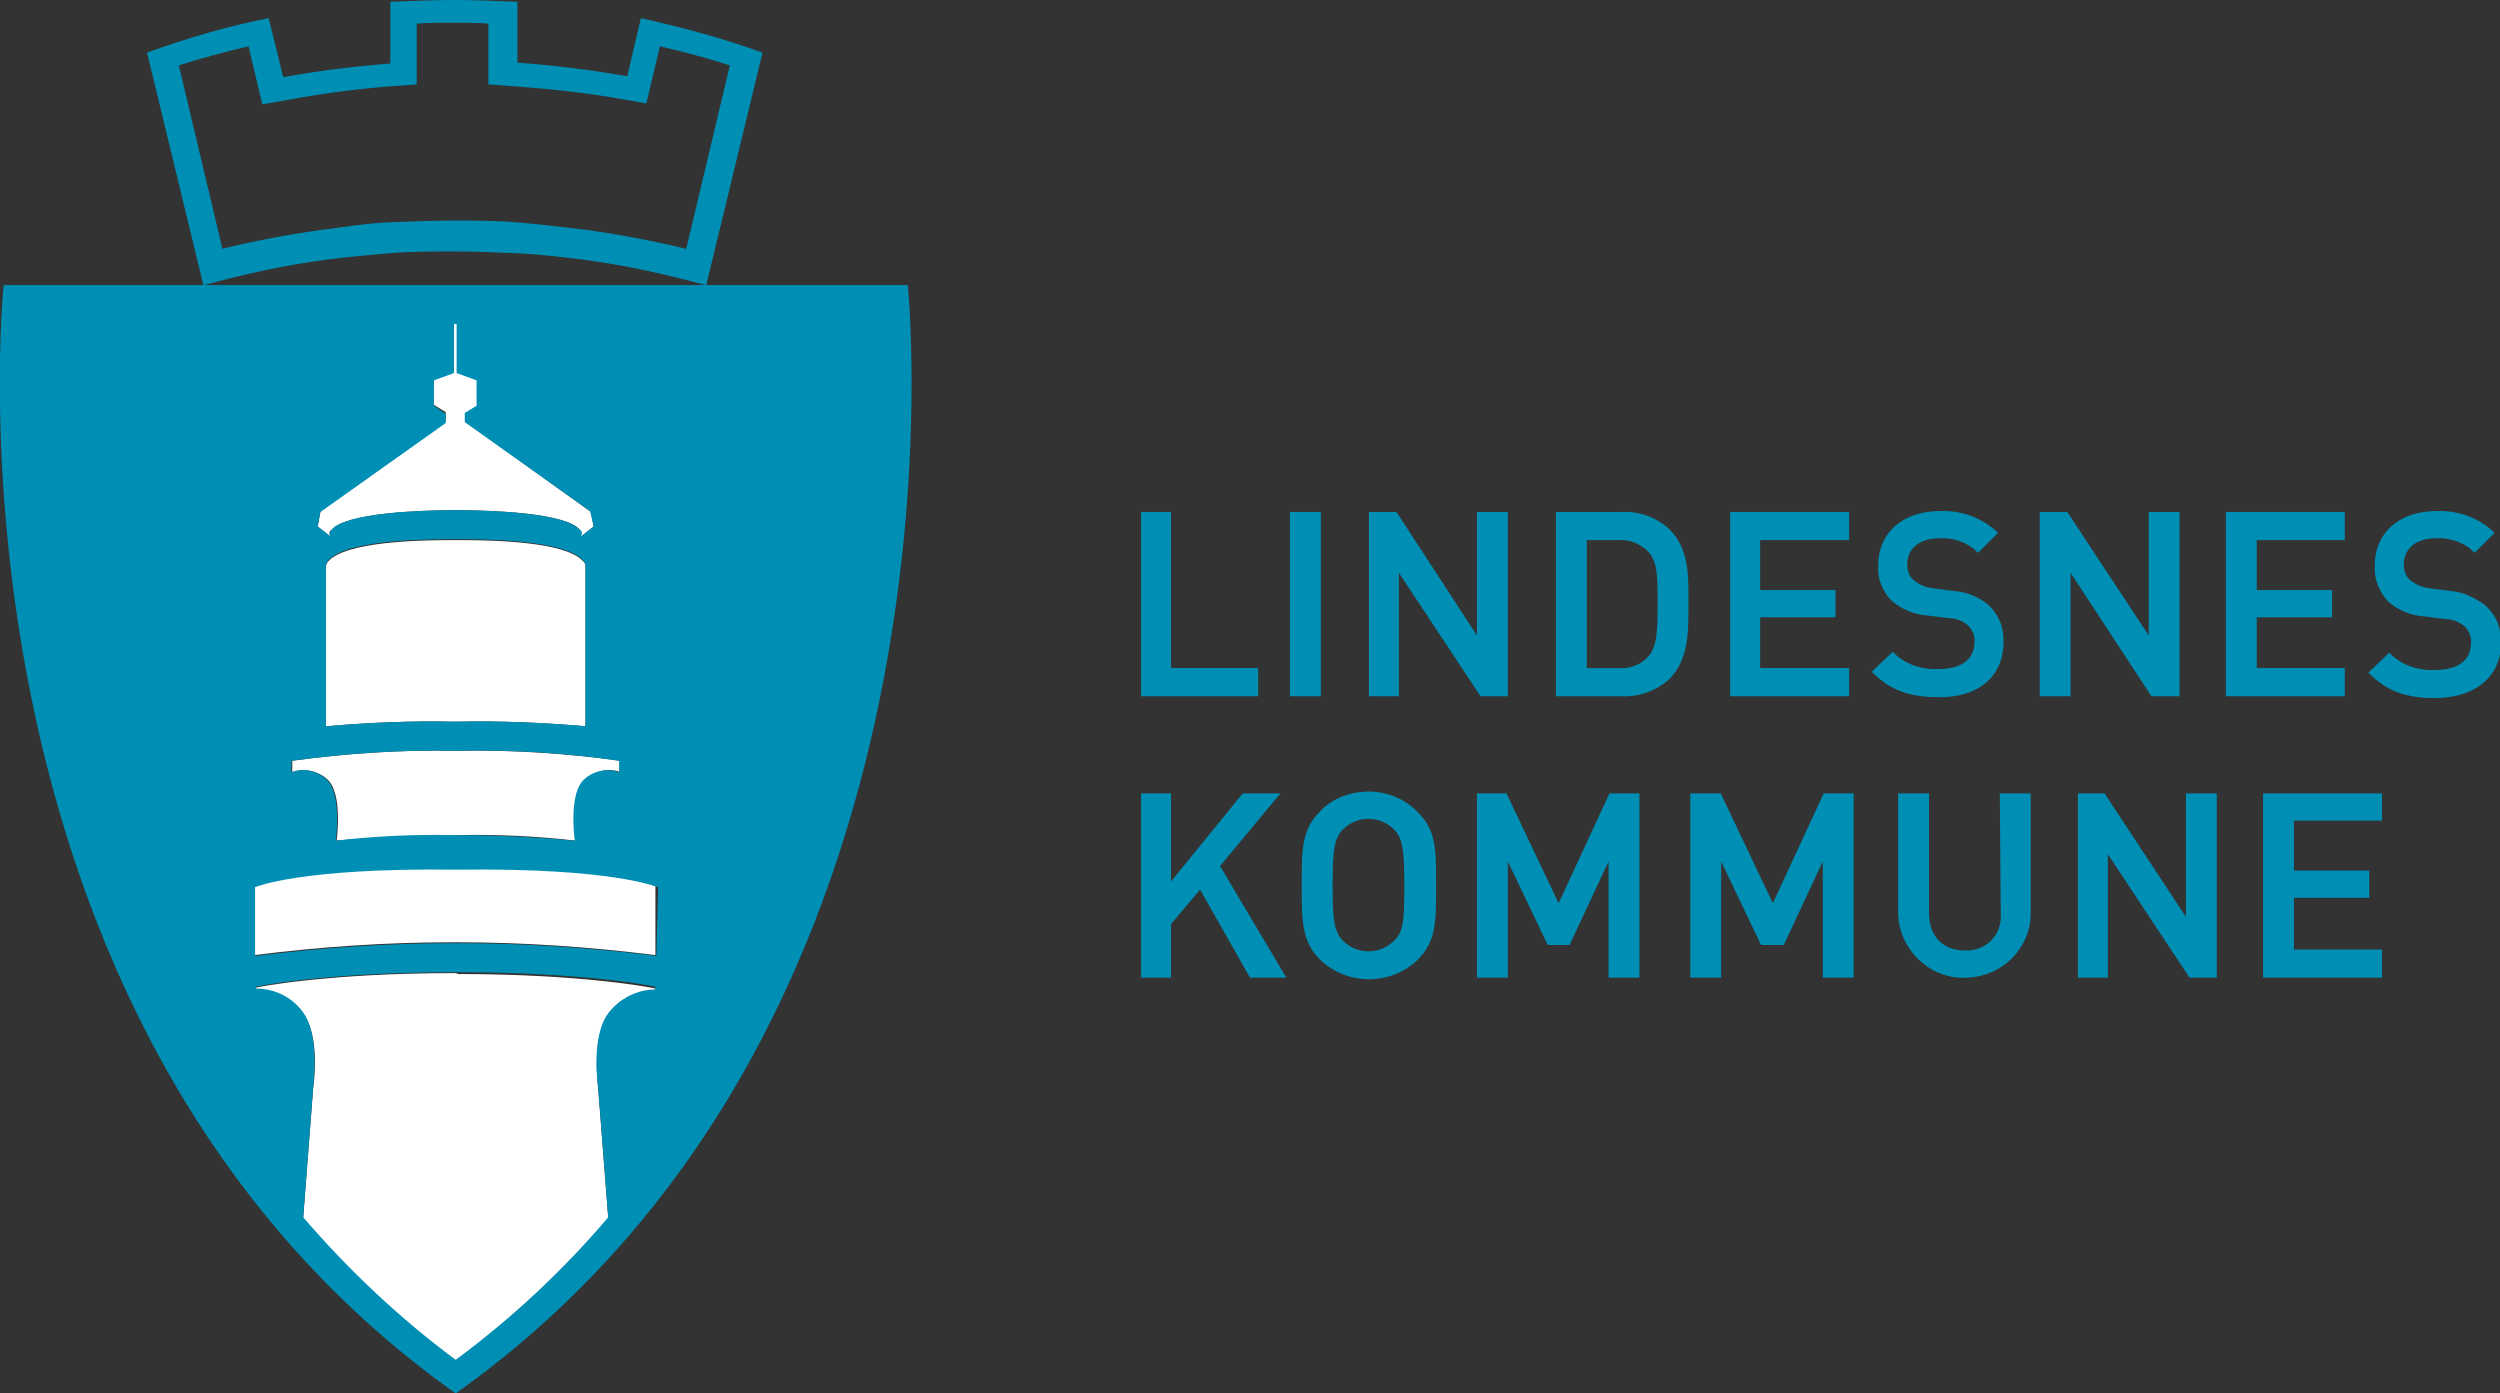 <?xml version="1.0" encoding="utf-8"?>
<!-- Generator: Adobe Illustrator 24.0.1, SVG Export Plug-In . SVG Version: 6.00 Build 0)  -->
<svg version="1.1" id="Layer_2_1_" xmlns="http://www.w3.org/2000/svg" xmlns:xlink="http://www.w3.org/1999/xlink" x="0px" y="0px"
	 viewBox="0 0 275.4 153.5" style="enable-background:new 0 0 275.4 153.5;" xml:space="preserve">
<rect x="0" y="0" width="275.4" height="153.5" fill="#333333" stroke="none"/>
<style type="text/css">
	.st0{fill:#FFFFFF;}
	.st1{fill:#008FB4;}
</style>
<title>L Lindesnes kommune-horisont-krone</title>
<path class="st0" d="M64.2,61.8c-0.8-0.9-3.5-2.3-13.4-2.3h-1.2c-9.8,0-12.6,1.4-13.4,2.3c-0.2,0.2-0.3,0.4-0.3,0.7V80H36
	c4.6-0.4,9.3-0.6,13.9-0.5h0.6c4.6-0.1,9.3,0.1,13.9,0.5h0.1V62.4C64.5,62.2,64.4,61.9,64.2,61.8z"/>
<path class="st0" d="M32.2,83.8v1.3l0.2-0.1c1.3-0.4,2.7,0,3.6,0.8c1.8,1.5,1.1,6.6,1.1,6.7v0.1h0.1c4.3-0.4,8.7-0.6,13.1-0.6
	c4.4-0.1,8.7,0.1,13.1,0.6h0.1v-0.1c0,0-0.7-5.2,1.1-6.7c1-0.9,2.4-1.2,3.6-0.8l0.2,0.1v-1.3h-0.1c-5.9-0.8-11.8-1.2-17.7-1.1H50
	C44,82.6,38.1,83,32.2,83.8L32.2,83.8z"/>
<path class="st0" d="M50.2,107.2h-0.3c-13.6,0-21.4,1.5-21.7,1.6v0.2c2,0,3.9,1,5.1,2.5c2.1,2.6,1.2,8.3,1.2,8.4l-1.1,14.3
	c5,5.9,10.6,11.1,16.8,15.7c6.2-4.6,11.8-9.9,16.8-15.7L65.9,120c0-0.1-0.8-5.8,1.2-8.4c1.2-1.6,3.1-2.5,5.1-2.5v-0.2
	c-0.3-0.1-8.1-1.6-21.7-1.6L50.2,107.2z"/>
<path class="st0" d="M50.1,34.3L50.1,34.3z"/>
<path class="st0" d="M50.5,95.7h-0.6c-16.9-0.2-21.7,1.9-21.8,1.9H28v7.6h0.1c7.2-0.9,14.4-1.4,21.7-1.4h0.6
	c7.2,0,14.5,0.5,21.7,1.4h0.1v-7.6h-0.1C72.2,97.6,67.3,95.5,50.5,95.7z"/>
<path class="st0" d="M35.3,56.3L35.3,56.3L35,58l1.4,1.1l-0.1-0.3c0-0.2,0-0.3,0.2-0.4c1.5-1.9,9.8-2.2,13.7-2.2s12.3,0.3,13.7,2.2
	c0.1,0.1,0.2,0.3,0.1,0.4l0,0.3l1.4-1.1l-0.3-1.6l0,0l-13.8-9.9v-1l1.3-0.8v-2.9L50.4,41v-5.4H50V41l-2.2,0.8v2.8l1.3,0.8v1
	L35.3,56.3z"/>
<polygon class="st1" points="138.6,73.6 129,73.6 129,56.4 125.7,56.4 125.7,76.7 138.6,76.7 "/>
<rect x="142.1" y="56.4" class="st1" width="3.4" height="20.3"/>
<polygon class="st1" points="154.1,63.1 163.1,76.7 166.1,76.7 166.1,56.4 162.7,56.4 162.7,70 153.9,56.5 153.8,56.4 150.8,56.4 
	150.8,76.7 154.1,76.7 "/>
<path class="st1" d="M183.9,58.3c-1.4-1.3-3.3-2-5.3-1.9h-7.2v20.3h7.2c1.9,0.1,3.9-0.6,5.3-1.9c2.1-2.1,2.1-5.2,2.1-7.9v-1
	C186,63.2,186,60.4,183.9,58.3z M181.6,72.3c-0.8,0.9-2,1.4-3.3,1.3h-3.5V59.5h3.5c1.2-0.1,2.4,0.4,3.3,1.3c1,1.1,1,2.8,1,5.6
	C182.6,69,182.6,71.2,181.6,72.3L181.6,72.3z"/>
<polygon class="st1" points="203.7,73.6 193.9,73.6 193.9,68 202.2,68 202.2,65 193.9,65 193.9,59.5 203.7,59.5 203.7,56.4 
	190.6,56.4 190.6,76.7 203.7,76.7 "/>
<path class="st1" d="M220.7,70.8c0.1-1.6-0.5-3.1-1.7-4.2c-1.1-0.9-2.4-1.4-3.8-1.5l-2.3-0.3c-0.8-0.1-1.5-0.4-2.1-0.9
	c-0.5-0.4-0.7-1.1-0.7-1.7c0-1.8,1.4-2.9,3.5-2.9c1.5-0.1,3.1,0.4,4.2,1.5l0.1,0.1l2.2-2.2l-0.1-0.1c-1.7-1.6-4-2.4-6.3-2.3
	c-4.1,0-6.8,2.4-6.8,6c-0.1,1.5,0.5,2.9,1.5,3.9c1.1,0.9,2.4,1.5,3.9,1.6l2.4,0.3c0.8,0,1.5,0.3,2.1,0.8c0.5,0.5,0.8,1.2,0.7,1.9
	c0,1.8-1.4,2.9-3.9,2.9c-1.9,0.1-3.7-0.5-5-1.8l-0.1-0.1l-2.3,2.2l0.1,0.1c1.9,1.9,4,2.7,7.2,2.7C217.9,76.9,220.7,74.5,220.7,70.8z
	"/>
<polygon class="st1" points="240.1,76.7 240.1,56.4 236.7,56.4 236.7,70 227.8,56.5 227.7,56.4 224.7,56.4 224.7,76.7 228.1,76.7 
	228.1,63.1 237,76.7 "/>
<polygon class="st1" points="258.3,73.6 248.6,73.6 248.6,68 256.9,68 256.9,65 248.6,65 248.6,59.5 258.3,59.5 258.3,56.4 
	245.2,56.4 245.2,76.7 258.3,76.7 "/>
<path class="st1" d="M269.9,65.1l-2.3-0.3c-0.8-0.1-1.5-0.4-2.1-0.9c-0.5-0.4-0.7-1.1-0.7-1.7c0-1.8,1.4-2.9,3.5-2.9
	c1.5-0.1,3.1,0.4,4.2,1.5l0.1,0.1l2.2-2.2l-0.1-0.1c-1.7-1.6-4-2.4-6.3-2.3c-4.1,0-6.8,2.4-6.8,6c-0.1,1.5,0.5,2.9,1.5,4
	c1.1,0.9,2.4,1.5,3.9,1.6l2.4,0.3c0.8,0,1.5,0.3,2.1,0.8c0.5,0.5,0.8,1.2,0.7,1.9c0,1.8-1.4,2.9-3.9,2.9c-1.9,0.1-3.7-0.5-5-1.8
	l-0.1-0.1l-2.3,2.2l0.1,0.1c1.9,1.9,4,2.7,7.2,2.7c4.5,0,7.3-2.4,7.3-6c0.1-1.6-0.5-3.1-1.7-4.2C272.6,65.8,271.3,65.2,269.9,65.1z"
	/>
<polygon class="st1" points="140.8,87.7 141.1,87.4 136.9,87.4 129,97.1 129,87.4 125.7,87.4 125.7,107.7 129,107.7 129,101.8 
	132.2,98 137.7,107.7 141.7,107.7 134.4,95.4 "/>
<path class="st1" d="M150.8,87.2c-2,0-4,0.7-5.4,2.2c-2,2-2,4.2-2,8v0.3c0,3.7,0,6,2,8c3,2.9,7.8,2.9,10.8,0l0,0c2-2,2-4.2,2-7.8
	v-0.6c0-3.7,0-5.9-2-7.8C154.8,88,152.8,87.2,150.8,87.2z M153.6,103.6c-1.6,1.6-4.1,1.6-5.7,0l0,0c-0.9-1-1.1-2.1-1.1-6.1
	s0.2-5.1,1.1-6.1c1.6-1.6,4.1-1.6,5.7,0l0,0c0.9,1,1.1,2.1,1.1,6.1S154.6,102.6,153.6,103.6z"/>
<polygon class="st1" points="171.7,99.5 166,87.5 166,87.4 162.7,87.4 162.7,107.7 166.1,107.7 166.1,94.9 170.5,104.1 172.9,104.1 
	177.2,94.9 177.2,107.7 180.6,107.7 180.6,87.4 177.3,87.4 "/>
<polygon class="st1" points="195.3,99.5 189.6,87.5 189.6,87.4 186.2,87.4 186.2,107.7 189.6,107.7 189.6,94.9 194,104.1 
	196.5,104.1 200.8,94.9 200.8,107.7 204.2,107.7 204.2,87.4 200.9,87.4 "/>
<path class="st1" d="M220.4,100.6c0.2,2.1-1.3,3.9-3.4,4.1c-0.2,0-0.4,0-0.6,0c-2.4,0-3.9-1.6-3.9-4.1V87.4h-3.4v13.4
	c0.2,4,3.7,7.2,7.7,6.9c3.8-0.2,6.8-3.2,6.9-6.9V87.4h-3.4L220.4,100.6z"/>
<polygon class="st1" points="240.8,101 231.9,87.5 231.9,87.4 228.9,87.4 228.9,107.7 232.2,107.7 232.2,94.1 241.2,107.7 
	244.2,107.7 244.2,87.4 240.8,87.4 "/>
<polygon class="st1" points="249.3,107.7 262.4,107.7 262.4,104.6 252.7,104.6 252.7,98.9 261,98.9 261,95.9 252.7,95.9 252.7,90.4 
	262.4,90.4 262.4,87.4 249.3,87.4 "/>
<path class="st1" d="M77.8,31.4L84,5.8C79.6,4.2,75.1,3,70.6,2l-1.5,6.4l0,0c-4-0.7-8-1.2-12.1-1.5l0,0V0.2C54.6,0.1,52.3,0,50.1,0
	S45.4,0.1,43,0.2V7l0,0c-4,0.3-7.9,0.8-11.8,1.5l0,0l0,0L29.6,2c-4.6,0.9-9,2.2-13.4,3.8l6.2,25.6h-22c0,0-8.4,80.8,49.8,122.1l0,0
	l0,0C108.4,112.2,100,31.4,100,31.4H77.8z M19.7,7.2L19.7,7.2c2.5-0.8,5.1-1.5,7.7-2.1l0,0v0.1l1.5,6.3l2.8-0.5
	c3.8-0.7,7.6-1.2,11.4-1.5l2.8-0.2V2.6l0,0c1.4-0.1,2.8-0.1,4.1-0.1s2.5,0,3.8,0.1l0,0v6.7l2.8,0.2c4,0.3,7.9,0.7,11.8,1.4l2.8,0.5
	l1.5-6.3l0,0c2.6,0.6,5.2,1.3,7.7,2.1l0,0l0,0l-4.8,20.2h-0.1c-3.7-0.9-7.4-1.6-11.1-2.1c-2.5-0.3-5-0.6-7.4-0.8s-4.7-0.2-7-0.2
	s-4.9,0.1-7.3,0.2S38,25,35.6,25.3c-3.7,0.5-7.4,1.2-11.1,2.1l0,0l0,0L19.7,7.2z M72.2,109c-2,0-3.9,1-5.1,2.5
	c-2.1,2.6-1.2,8.3-1.2,8.4l1.1,14.2c-5,5.9-10.6,11.1-16.8,15.7c-6.2-4.6-11.8-9.9-16.8-15.7l1.1-14.3c0-0.1,0.8-5.8-1.2-8.4
	c-1.2-1.6-3.1-2.5-5.1-2.5v-0.2c0.3-0.1,8.1-1.6,21.7-1.6h0.6c13.7,0,21.4,1.5,21.7,1.6V109z M72.3,105.3L72.3,105.3
	c-7.3-0.9-14.5-1.4-21.8-1.4h-0.6c-7.2,0-14.5,0.5-21.7,1.4h-0.1v-7.6h0.1c0,0,4.9-2.1,21.8-1.9h0.6c16.9-0.2,21.7,1.9,21.8,1.9h0.1
	L72.3,105.3z M47.8,44.7v-2.8l2.2-0.8v-5.4h0.3v5.4l2.2,0.8v2.8l-1.3,0.8v1L65,56.3l0,0l0.4,1.7L64,59.1l0.1-0.3
	c0-0.2,0-0.3-0.2-0.4c-1.5-1.9-9.8-2.2-13.7-2.2s-12.3,0.3-13.7,2.2c-0.1,0.1-0.2,0.3-0.2,0.4l0.1,0.3L35,58l0.3-1.6l0,0l13.8-9.8
	v-1L47.8,44.7z M50.1,34.3L50.1,34.3z M64.5,80L64.5,80c-4.7-0.4-9.4-0.6-14-0.5h-0.6c-4.6-0.1-9.3,0.1-13.9,0.5h-0.1V62.4
	c0-0.3,0.1-0.5,0.3-0.7c0.8-0.9,3.5-2.3,13.4-2.3h1.2c9.8,0,12.6,1.4,13.4,2.3c0.2,0.2,0.3,0.4,0.3,0.7V80z M49.9,82.7h0.5
	c5.9-0.1,11.8,0.2,17.7,1.1h0.1v1.3L68,85c-1.3-0.4-2.7,0-3.6,0.8c-1.8,1.5-1.1,6.6-1.1,6.7v0.1h-0.1c-4.3-0.4-8.7-0.6-13.1-0.6
	c-4.4-0.1-8.7,0.1-13.1,0.6h0v-0.1c0,0,0.7-5.2-1.1-6.7c-1-0.9-2.4-1.2-3.6-0.8l-0.2,0.1v-1.3h0.1C38.1,83,44,82.6,49.9,82.7z
	 M22.5,31.4c4.4-1.2,8.9-2.2,13.5-2.8c2.3-0.3,4.6-0.5,6.9-0.7s4.8-0.2,7.2-0.2s4.6,0.1,6.9,0.2s4.8,0.4,7.2,0.7
	c4.6,0.6,9.1,1.6,13.5,2.8H22.5z"/>
</svg>
